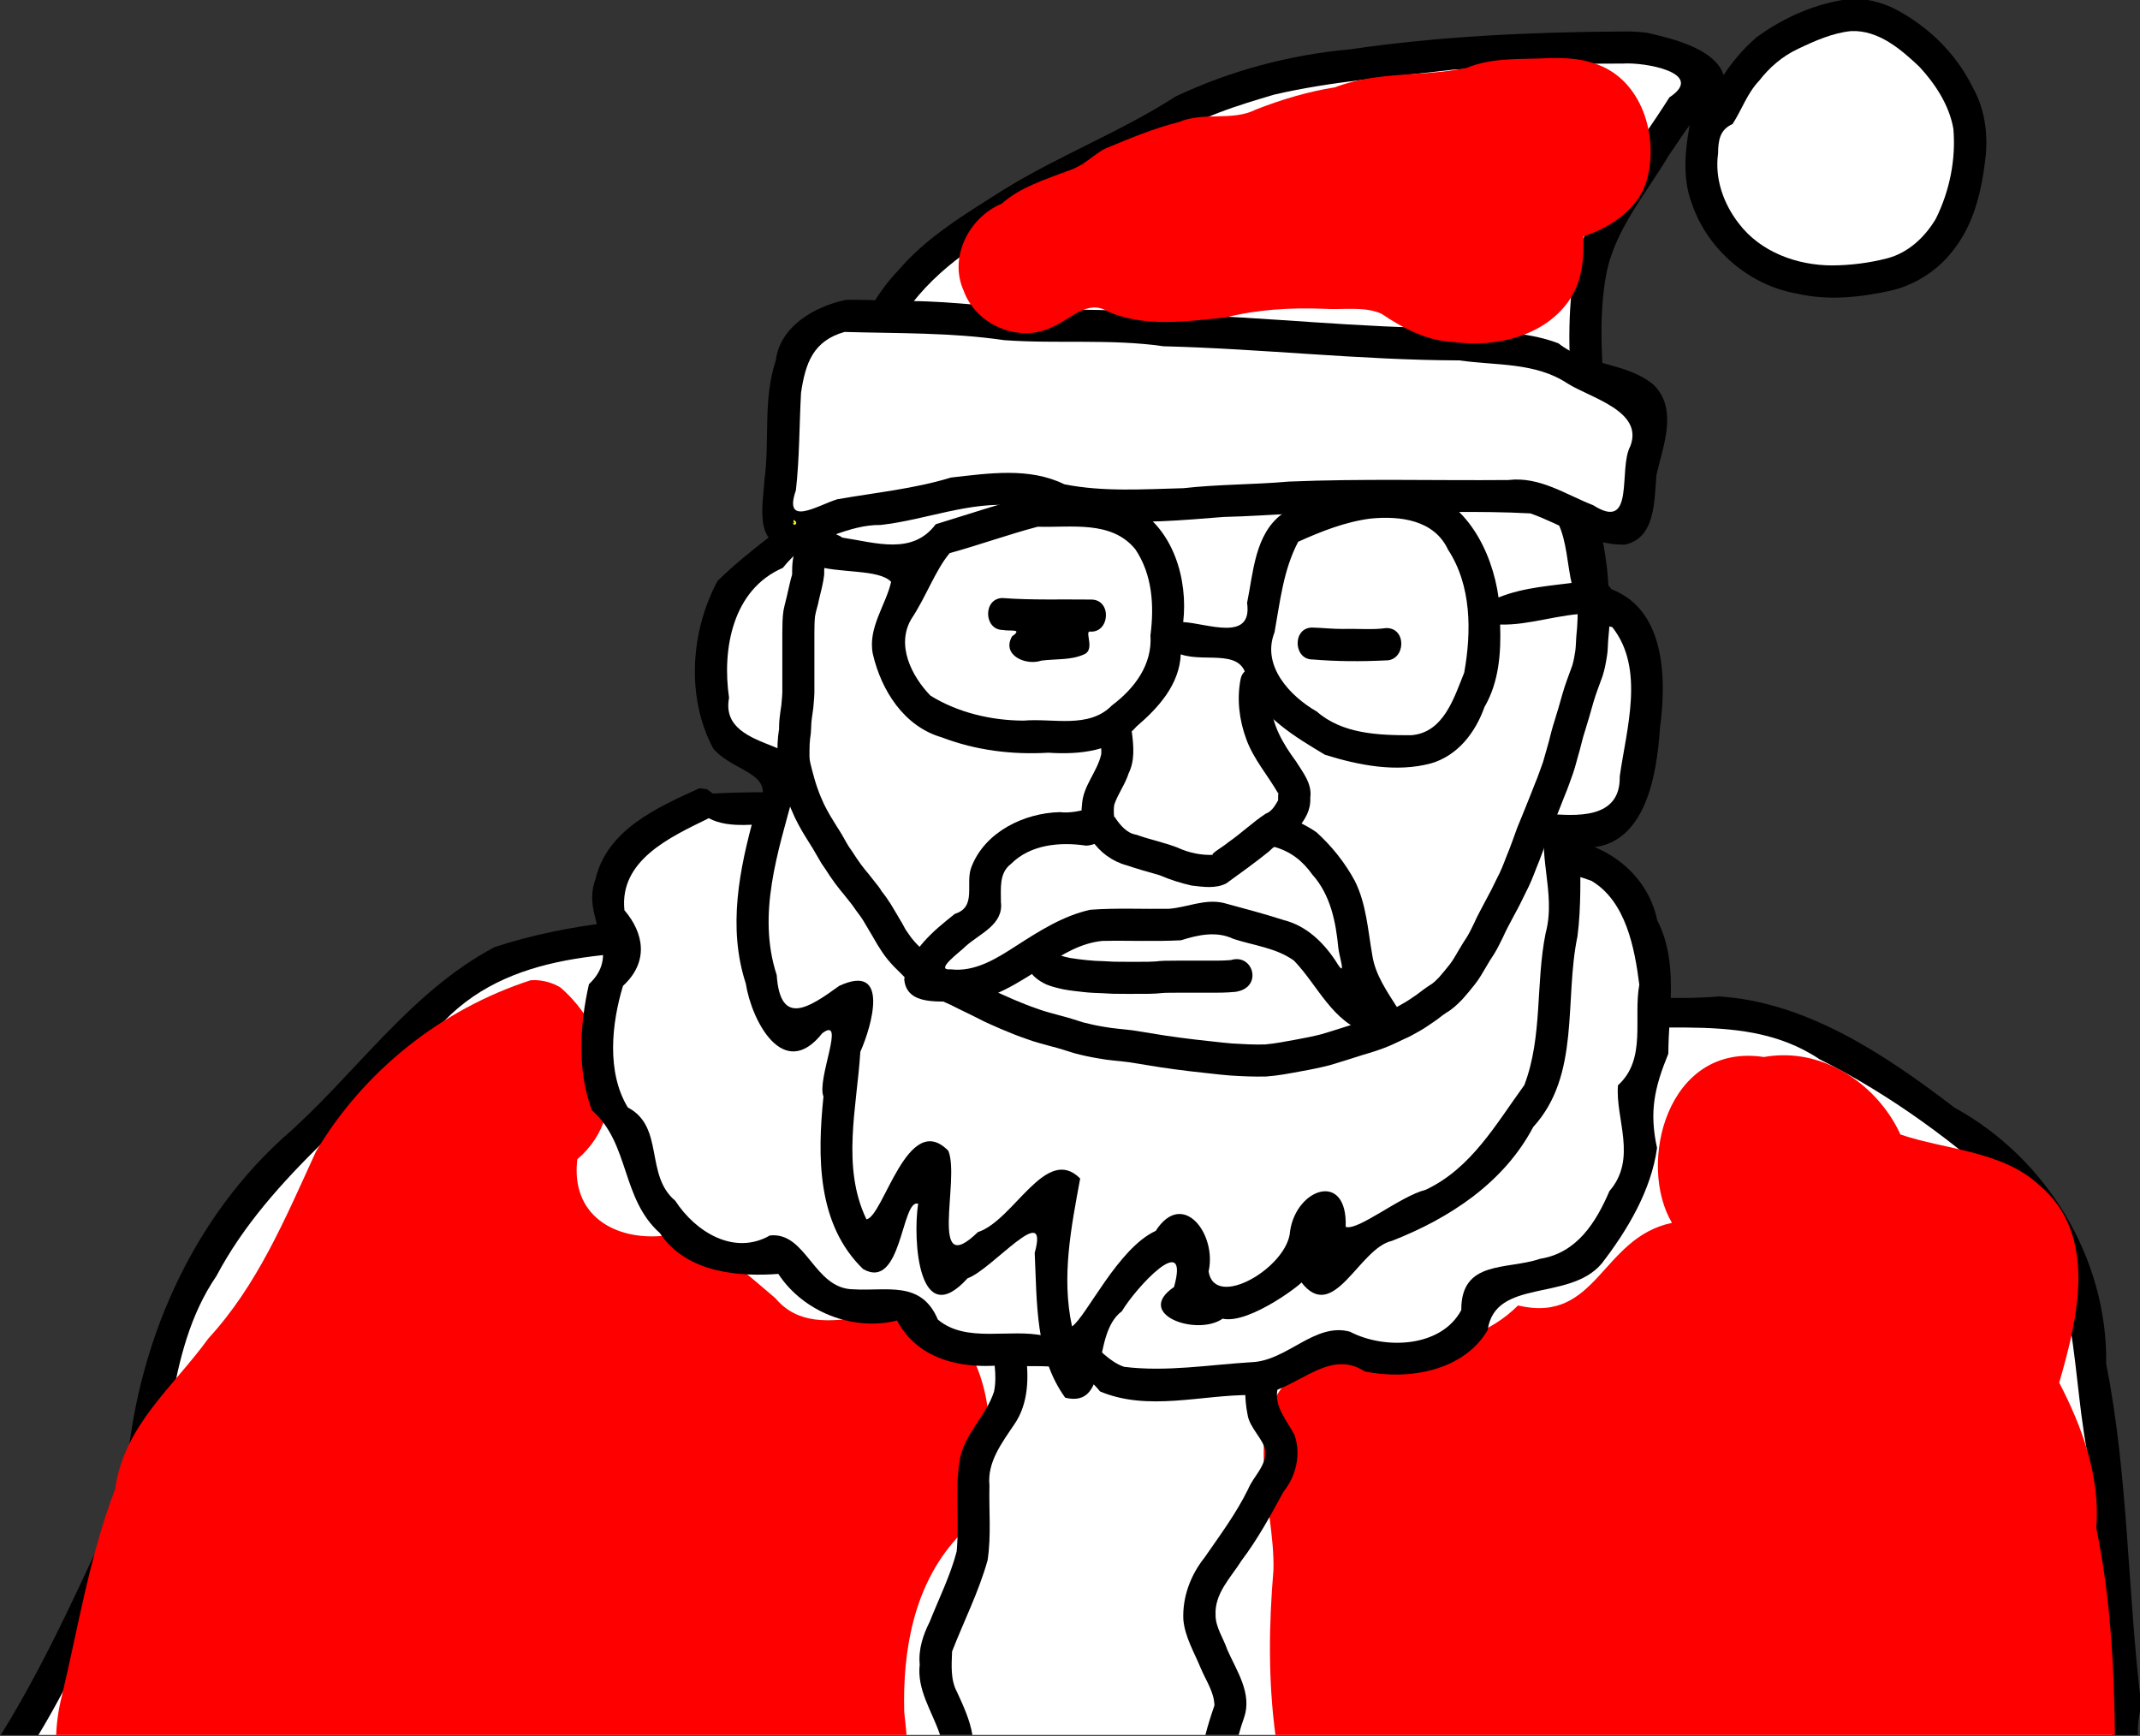 <?xml version="1.0" encoding="UTF-8" standalone="no"?>
<!-- Created with Inkscape (http://www.inkscape.org/) -->

<svg
   xmlns:dc="http://purl.org/dc/elements/1.1/"
   xmlns:cc="http://creativecommons.org/ns#"
   xmlns:rdf="http://www.w3.org/1999/02/22-rdf-syntax-ns#"
   xmlns:svg="http://www.w3.org/2000/svg"
   xmlns="http://www.w3.org/2000/svg"
   xmlns:sodipodi="http://sodipodi.sourceforge.net/DTD/sodipodi-0.dtd"
   xmlns:inkscape="http://www.inkscape.org/namespaces/inkscape"
   width="986.271"
   height="800"
   id="svg4215"
   version="1.1"
   inkscape:version="0.48.4 r9939"
   sodipodi:docname="Новый документ 6">
  <rect width="100%" height="100%" fill="#333333" stroke="none"/>
  <defs
     id="defs4217" />
  <sodipodi:namedview
     id="base"
     pagecolor="#ffffff"
     bordercolor="#666666"
     borderopacity="1.0"
     inkscape:pageopacity="0.0"
     inkscape:pageshadow="2"
     inkscape:zoom="0.35"
     inkscape:cx="-360.73892"
     inkscape:cy="189.43826"
     inkscape:document-units="px"
     inkscape:current-layer="layer1"
     showgrid="false"
     fit-margin-top="0"
     fit-margin-left="0"
     fit-margin-right="0"
     fit-margin-bottom="0"
     inkscape:window-width="1920"
     inkscape:window-height="1018"
     inkscape:window-x="-8"
     inkscape:window-y="-8"
     inkscape:window-maximized="1" />
  <g
     inkscape:label="Layer 1"
     inkscape:groupmode="layer"
     id="layer1"
     transform="translate(-141.453,78.2)">
    <g
       transform="matrix(2.112,0,0,2.112,-1366.039,2493.86)"
       id="g3898">
      <path
         inkscape:connector-curvature="0"
         id="path3656"
         d="m 873.473,-1018.083 c -17.565,0.195 -35.016,1.462 -51.75,6.906 -18.834,9.991 -30.629,28.189 -46.437,41.875 -21.206,19.426 -32.631,47.754 -34.156,76.156 -8.593,18.161 -16.608,36.89 -27.187,53.906 l 466.344,0 c -0.062,-1.833 0.159,-3.963 0.75,-6.5 -3.041,-24.821 -2.78,-49.901 -7.656,-74.469 0.333,-23.004 -12.965,-44.877 -33.031,-55.875 -14.899,-11.395 -32.173,-23.091 -51.406,-24.313 -21.199,1.73 -41.663,-3.471 -61.813,-9.312 -37.184,-7.357 -75.049,-7.072 -112.75,-8.375 -13.515,0.35 -27.245,-0.152 -40.906,0 z"
         style="fill:#000000;stroke:none" />
      <path
         inkscape:connector-curvature="0"
         id="path3648"
         d="m 914.285,-1011.083 c -14.344,0.075 -28.687,0.01 -43.031,0.031 -20.76,1.572 -44.694,-0.299 -60.5,15.969 -16.258,18.806 -37.935,33.374 -49.75,55.688 -11.684,17.125 -9.054,38.735 -17.062,56.781 -7.174,14.553 -13.442,29.618 -21.781,43.375 l 452.469,0 c -1.638,-19.449 -4.153,-38.803 -4.687,-58.312 -4.579,-19.915 -1.742,-42.641 -16.406,-59.031 -12.852,-11.727 -27.058,-22.3 -42.688,-30.094 -18.002,-12.054 -40.109,-3.288 -59.688,-9.469 -44.185,-14.183 -91.019,-13.39 -136.875,-14.938 z"
         style="fill:#ffffff;stroke:none" />
      <path
         inkscape:connector-curvature="0"
         id="path3640"
         d="m 830.41,-1003.958 c -0.285,0 -0.559,0.012 -0.844,0.031 -19.404,6.293 -36.35,19.712 -46.844,37.375 -6.845,14.951 -12.785,29.147 -23.469,40.781 -7.75,10.699 -18.403,18.972 -20.344,32.844 -5.638,14.769 -8.045,30.131 -11.656,45.25 -0.719,2.855 -1.118,5.675 -1.219,8.438 l 185.562,0 c -0.156,-1.69 -0.309,-3.353 -0.5,-4.938 -0.376,-13.428 2.052,-27.581 11.375,-37.906 9.701,-12.995 9.687,-33.979 -0.594,-45.812 -11.117,-9.546 -29.059,5.076 -38.906,-6.656 -7.167,-6.033 -14.942,-13.608 -24.312,-13.625 -10.54,1.1 -20.396,-4.304 -18.906,-16.688 12.207,-10.448 6.752,-28.448 -3.656,-37.469 -1.705,-1.036 -3.693,-1.6 -5.688,-1.625 z m 272,16.406 c -1.219,0.031 -2.469,0.152 -3.719,0.375 -21.246,-3.213 -27.667,23.458 -20.063,36.188 -15.539,3.265 -16.247,22.122 -33.594,18.031 -12.592,12.476 -30.39,7.882 -46.531,13.406 -15.199,9.654 -6.37,29.813 -6.844,44.406 -1.006,11.871 -1.16,24.032 0.438,35.906 l 183.188,0 c -0.159,-15.235 -1.032,-30.507 -4.062,-45.156 0.876,-11.235 -3.046,-21.991 -8.094,-31.719 4.051,-13.978 8.556,-32.273 -4.344,-43.094 -8.038,-7.533 -20.56,-7.714 -30.312,-11.062 -4.195,-9.312 -14.28,-17.582 -26.062,-17.281 z"
         style="fill:#fe0000;fill-opacity:1;fill-rule:nonzero;stroke:none" />
      <path
         inkscape:connector-curvature="0"
         id="path3634"
         d="m 1106.848,-960.021 0.312,0.469 c -0.049,-0.035 -0.188,-0.225 -0.312,-0.469 z"
         style="fill:#ef0000;fill-opacity:1;fill-rule:nonzero;stroke:none" />
      <path
         inkscape:connector-curvature="0"
         id="path3632"
         d="m 1089.598,-953.802 c -1.691,0.364 -0.878,0.175 -0.656,0.125 0.07,-0.024 0.147,-0.043 0.219,-0.062 0.152,-0.04 0.591,-0.096 0.438,-0.062 z"
         style="fill:#ef0000;fill-opacity:1;fill-rule:nonzero;stroke:none" />
      <path
         inkscape:connector-curvature="0"
         id="path3628"
         d="m 876.879,-939.333 c -0.127,-0.094 0.276,0.161 0.406,0.25 0.098,0.067 0.142,0.127 0.219,0.188 -0.214,-0.149 -0.441,-0.302 -0.625,-0.438 z"
         style="fill:#ef0000;fill-opacity:1;fill-rule:nonzero;stroke:none" />
      <path
         inkscape:connector-curvature="0"
         id="path3626"
         d="m 1143.692,-937.49 c 0.042,0.293 0.081,0.58 0,0.562 -0.203,-0.045 -0.1,-0.293 0,-0.562 z"
         style="fill:#ef0000;fill-opacity:1;fill-rule:nonzero;stroke:none" />
      <path
         inkscape:connector-curvature="0"
         id="path3624"
         d="m 891.473,-929.708 c -0.153,-0.052 0.31,0.029 0.469,0.062 0.073,0.015 0.135,0.042 0.219,0.062 -0.058,-0.011 -0.129,-0.022 -0.188,-0.031 -0.17,-0.026 -0.337,-0.039 -0.5,-0.094 z"
         style="fill:#ef0000;fill-opacity:1;fill-rule:nonzero;stroke:none" />
      <path
         inkscape:connector-curvature="0"
         id="path3622"
         d="m 865.879,-917.99 c 0.161,0.233 0.306,0.437 0.469,0.656 -0.208,-0.235 -0.385,-0.475 -0.469,-0.656 z"
         style="fill:#ef0000;fill-opacity:1;fill-rule:nonzero;stroke:none" />
      <path
         inkscape:connector-curvature="0"
         id="path3620"
         d="m 1013.629,-905.177 c -0.01,0.23 0.043,0.461 0,0.688 0,-0.419 0.011,-0.914 0,-0.688 z"
         style="fill:#ef0000;fill-opacity:1;fill-rule:nonzero;stroke:none" />
      <path
         inkscape:connector-curvature="0"
         id="path3658"
         d="m 933.129,-927.74 c -1.358,0.023 -2.592,0.845 -3.031,2.812 0.479,3.541 1.329,7.122 0.594,10.75 -1.722,5.41 -6.65,9.355 -7.531,15.156 -1.024,6.518 -0.013,13.196 -0.625,19.75 -1.39,5.299 -3.86,10.234 -5.875,15.312 -1.472,2.911 -2.501,6.054 -2.188,9.344 -0.644,5.514 2.686,10.207 4.375,15.188 0.01,0.063 0.024,0.125 0.031,0.188 l 7.094,0 c -0.533,-3.251 -1.97,-6.352 -3.344,-9.344 -1.483,-2.731 -1.194,-5.883 -1.094,-8.875 2.581,-6.637 5.831,-13.03 7.75,-19.906 0.828,-5.39 0.265,-10.874 0.406,-16.312 -0.525,-5.098 2.739,-9.327 5.406,-13.312 3.174,-4.57 3.234,-10.463 2.469,-15.75 0.393,-2.871 -2.174,-5.039 -4.438,-5 z"
         style="fill:#000000;stroke:none" />
      <path
         inkscape:connector-curvature="0"
         id="path3660"
         d="m 995.098,-930.521 c -0.64,0.044 -1.297,0.316 -1.906,0.844 -2.873,2.889 -5.888,5.927 -7.219,9.875 -0.602,3.467 -0.662,7.139 0.031,10.594 0.412,2.976 3.555,5.473 3.844,7.875 0.392,3.311 -2.553,5.614 -3.719,8.469 -2.603,5.303 -6.149,10.066 -9.5,14.906 -3.059,3.84 -4.854,8.624 -4.625,13.562 0.337,3.783 2.398,7.161 3.813,10.625 1.107,2.635 2.917,5.184 2.969,8.094 -0.726,2.111 -1.42,4.257 -1.969,6.438 l 7.25,0 c 0.35,-1.267 0.736,-2.54 1.187,-3.781 1.82,-5.257 -1.618,-10.192 -3.656,-14.812 -0.851,-2.529 -2.562,-4.897 -2.562,-7.531 -0.268,-4.779 3.341,-8.224 5.688,-11.969 3.537,-4.675 6.331,-9.837 9.125,-14.969 2.752,-3.431 3.867,-8.12 2.438,-12.344 -1.657,-3.226 -4.539,-6.193 -3.719,-10.156 -0.687,-4.135 2.807,-6.984 5.312,-9.719 2.504,-2.431 -0.01,-6.189 -2.781,-6 z"
         style="fill:#000000;stroke:none" />
      <path
         inkscape:connector-curvature="0"
         id="path3673"
         d="m 866.41,-1045.833 c -9.134,4.18 -20.16,9 -22.688,19.844 -3.291,8.714 6.269,15.685 -1.427,22.918 -2.015,8.855 -2.604,18.871 0.646,27.519 8.286,7.248 6.339,19.227 14.842,26.81 5.937,8.985 17.958,9.474 25.838,8.894 5.42,8.297 16.31,12.581 25.913,10.171 4.415,8.371 13.679,10.516 22.417,9.785 8.566,0.769 15.994,-1.739 21.864,5.684 10.465,4.413 22.072,0.732 33.031,0.781 9.043,0.25 16.241,-10.716 24.757,-5.135 9.476,1.956 21.561,-0.08 26.805,-9.021 1.636,-11.442 17.839,-6.131 24.898,-14.541 5.586,-7.24 10.798,-15.961 12.064,-25.216 -1.752,-7.935 -0.538,-13.237 2.462,-20.56 0.044,-9.758 2.265,-19.958 -2.416,-29.101 -2.226,-10.788 -12.358,-17.771 -23.046,-17.956 -12.967,-2.351 -26.23,-2.73 -39.351,-3.808 -21.951,0.248 -43.878,-0.726 -65.808,-1.464 -14.087,-0.066 -28.185,-1.424 -42.178,-2.792 -11.757,-1.949 -23.926,-2.27 -35.719,-1.656 l -1.264,-0.926 -1.642,-0.23 5e-4,-2e-4 z"
         style="fill:#000000;stroke:none" />
      <path
         inkscape:connector-curvature="0"
         id="path3671"
         d="m 868.41,-1039.302 c 4.835,2.577 10.763,0.914 16.094,1.406 12.486,0.268 24.703,3.099 37.212,3.327 17.087,1.775 34.281,1.246 51.418,2.219 20.084,1.223 40.278,-0.494 60.273,2.255 9.287,0.608 18.924,1.25 27.66,4.48 7.504,4.465 9.418,14.645 10.432,22.659 -1.348,7.364 1.638,16.266 -4.651,21.935 -0.643,7.218 4.309,15.97 -1.863,23.09 -2.937,6.84 -7.091,13.516 -15.129,14.784 -7.201,2.473 -17.274,0.19 -17.202,11.189 -4.4,8.243 -16.775,8.662 -24.306,4.717 -7.649,-2.075 -13.667,6.328 -21.382,6.652 -9.262,0.555 -18.614,2.17 -27.897,1.016 -6.456,-2.182 -9.45,-11.82 -17.408,-6.761 -7.564,-1.693 -16.984,1.699 -23.226,-3.546 -3.647,-8.628 -11.151,-6.141 -18.493,-6.61 -8.617,-0.113 -10.151,-12.579 -18.156,-11.75 -7.812,4.475 -16.249,-0.77 -20.656,-7.566 -6.712,-5.611 -2.284,-16.123 -10.357,-20.364 -4.665,-7.698 -3.548,-18.27 -1.054,-26.527 5.654,-5.199 4.641,-11.438 0.317,-16.512 -1.145,-10.919 10.034,-15.968 18.187,-19.969 l 0.188,-0.125 -6e-4,2e-4 z"
         style="fill:#ffffff;stroke:none" />
      <path
         inkscape:connector-curvature="0"
         id="path3664"
         d="m 948.254,-920.896 c -0.117,0.099 -0.194,0.122 -0.344,0.125 0.115,-0.041 0.228,-0.085 0.344,-0.125 z"
         style="fill:none;stroke:#ffff00;stroke-width:0.6;stroke-linecap:round;stroke-linejoin:miter;stroke-miterlimit:4;stroke-opacity:1;stroke-dasharray:none;stroke-dashoffset:0" />
      <path
         inkscape:connector-curvature="0"
         id="path3695"
         d="m 949.91,-1137.021 c -22.713,0.353 -43.757,12.331 -58.969,28.625 -7.325,6.752 -13.232,10.171 -20.594,17.344 -5.884,10.964 -6.899,25.42 -0.92,36.577 4.883,5.679 14.939,5.069 9.018,14.32 -3.333,11.977 -5.913,24.725 -1.928,36.931 1.278,8.16 8.241,21.546 16.703,10.849 5.223,-3.892 -1.276,10.044 0.251,13.823 -1.33,12.978 -1.479,27.849 8.645,37.642 8.48,4.85 8.344,-15.418 12.012,-14.252 -1.211,8.023 0.128,28.037 10.792,16.266 5.321,-1.857 17.9,-17.3 14.646,-5.542 0.511,10.7 0.081,22.523 6.656,31.604 10.014,2.424 5.456,-13.773 12.371,-18.873 2.972,-5.07 14.878,-17.945 11.38,-5.284 -8.801,5.954 4.954,10.842 10.607,6.912 5.991,1.336 18.319,-8.413 17.153,-7.963 7.093,9.202 12.572,-7.403 19.771,-9.012 12.538,-4.902 24.411,-12.642 30.854,-24.861 10.353,-11.329 6.736,-27.734 9.646,-41.577 0.832,-6.308 0.647,-13.72 0.532,-19.406 14.133,1.08 16.785,-15.502 17.476,-26.109 1.48,-10.973 1.192,-26.44 -11.445,-30.547 -2.597,-8.012 -1.775,-19.61 -11.594,-23.938 -14.295,-11.303 -31.391,-19.541 -49.812,-20.525 -17.498,-4.195 -35.437,-2.788 -53.251,-3.006 z"
         style="fill:#000000;stroke:none" />
      <path
         inkscape:connector-curvature="0"
         id="path3693"
         d="m 949.91,-1130.021 c 17.969,0.102 36.137,-1.048 53.775,3.155 18.961,1.009 36.095,10.934 50.069,23.158 3.863,7.835 0.33,20.593 11.844,22.719 7.179,9.069 3.101,22.13 1.633,32.577 0.206,9.623 -9.982,8.541 -15.704,8.175 -2.738,8.233 1.945,17.121 -0.462,25.999 -2.228,10.986 -0.617,22.593 -4.656,33.188 -6.187,8.501 -11.57,18.178 -21.531,22.844 -5.598,1.418 -14.763,9.032 -17.451,8.091 0.436,-12.309 -10.751,-8.456 -12.134,0.92 -0.424,7.82 -16.443,17.337 -17.78,8.813 1.845,-8.194 -5.65,-18.026 -11.54,-8.855 -8.246,3.765 -15.121,18.678 -18.262,20.843 -2.363,-10.838 -0.172,-21.675 1.777,-32.273 -7.474,-7.523 -14.445,9.16 -22.323,11.699 -10.928,10.633 -3.841,-11.43 -6.442,-17.738 -8.866,-9.103 -14.173,14.467 -17.875,14.938 -5.5,-11.407 -2.079,-24.5 -1.331,-36.551 2.464,-5.488 6.551,-19.546 -4.606,-14.387 -6.65,4.811 -12.87,8.998 -13.644,-2.363 -4.343,-13.247 0.283,-26.871 3.737,-39.699 9.462,-12.465 -16.627,-7.691 -14.135,-20.796 -1.56,-10.656 0.78,-23.62 11.727,-28.348 4.908,-6.274 15.772,-11.883 22.002,-19.544 12.488,-9.611 27.359,-16.236 43.313,-16.562 z"
         style="fill:#ffffff;stroke:none" />
      <path
         inkscape:connector-curvature="0"
         id="path3691"
         d="m 1050.098,-1034.833 0.094,0.188 -0.094,-0.188 z"
         style="fill:none;stroke:#ffff00;stroke-width:0.6;stroke-linecap:round;stroke-linejoin:miter;stroke-miterlimit:4;stroke-opacity:1;stroke-dasharray:none;stroke-dashoffset:0" />
      <path
         inkscape:connector-curvature="0"
         d="m 898.602,-1104.9 c -0.702,1.098 -1.401,2.198 -2.102,3.297 -0.111,0.37 -0.941,1.264 -0.953,1.65 -0.397,0.984 -0.836,1.95 -1.168,2.96 -0.333,0.818 -0.584,1.649 -0.689,2.525 -0.067,0.678 -0.064,1.36 -0.065,2.04 -0.203,1.844 -0.706,3.646 -1.137,5.448 -0.206,1.229 -0.668,2.409 -0.86,3.64 -0.133,1.217 -0.129,2.445 -0.14,3.667 -0.01,1.127 0,2.254 5e-4,3.38 0,0.847 0,1.695 0,2.542 2e-4,1.099 2e-4,2.197 2e-4,3.296 0,0.919 0,1.839 -10e-5,2.758 0.047,1.42 -0.114,2.833 -0.226,4.246 -0.127,1.105 -0.333,2.199 -0.434,3.307 -0.047,0.786 -0.053,1.57 -0.122,2.354 -0.134,0.804 -0.212,1.615 -0.256,2.428 -0.035,0.88 -0.034,1.76 -0.036,2.641 0.021,1.012 0.353,2.01 0.586,2.994 0.361,1.373 0.733,2.743 1.226,4.075 0.382,1.132 0.874,2.221 1.362,3.309 0.436,0.877 0.899,1.74 1.397,2.584 0.658,1.022 1.243,2.087 1.92,3.097 0.742,1.137 1.341,2.358 2.054,3.511 0.617,0.854 1.182,1.743 1.756,2.626 0.621,0.924 1.288,1.818 1.99,2.682 0.66,0.733 1.214,1.55 1.855,2.298 0.424,0.574 0.908,1.106 1.302,1.702 0.376,0.569 0.433,0.865 0.364,0.55 0.688,0.882 1.327,1.803 1.927,2.747 0.745,1.218 1.458,2.453 2.185,3.682 0.39,0.568 0.656,1.21 1.004,1.801 0.21,0.357 0.504,0.716 0.738,1.066 0.545,0.842 1.195,1.597 1.895,2.312 0.814,0.768 1.574,1.589 2.374,2.369 0.649,0.542 1.363,0.997 2.062,1.471 0.84,0.548 1.752,0.961 2.634,1.433 0.929,0.535 1.907,0.976 2.89,1.399 1.09,0.506 2.146,1.083 3.236,1.589 1.158,0.559 2.315,1.117 3.457,1.707 1.415,0.76 2.912,1.345 4.372,2.01 1.675,0.704 3.353,1.397 5.077,1.972 1.634,0.631 3.339,1.022 5.02,1.498 1.732,0.444 3.433,0.983 5.135,1.529 1.46,0.369 2.934,0.698 4.422,0.933 2.095,0.392 4.226,0.507 6.337,0.781 2.376,0.393 4.751,0.777 7.13,1.148 2.098,0.307 4.2,0.592 6.306,0.84 2.742,0.272 5.469,0.654 8.216,0.875 2.404,0.141 4.816,0.288 7.225,0.209 2.196,-0.201 4.37,-0.623 6.538,-1.023 1.952,-0.349 3.904,-0.735 5.824,-1.232 2.262,-0.692 4.526,-1.389 6.776,-2.12 1.744,-0.528 3.5,-1.017 5.176,-1.738 1.087,-0.458 2.131,-1 3.206,-1.486 1.029,-0.417 1.964,-1.015 2.933,-1.55 0.922,-0.533 1.776,-1.166 2.662,-1.754 0.888,-0.668 1.763,-1.351 2.695,-1.957 0.859,-0.473 1.522,-1.173 2.195,-1.87 0.777,-0.901 1.539,-1.816 2.274,-2.752 0.711,-0.917 1.267,-1.932 1.853,-2.927 0.609,-1.083 1.282,-2.123 1.959,-3.164 0.554,-0.927 1.008,-1.902 1.486,-2.869 0.722,-1.676 1.651,-3.248 2.472,-4.873 0.89,-1.604 1.725,-3.237 2.504,-4.898 0.839,-1.546 1.463,-3.18 2.088,-4.819 0.885,-2.087 1.599,-4.237 2.388,-6.36 0.704,-1.717 1.419,-3.427 2.1,-5.153 0.591,-1.427 1.139,-2.872 1.705,-4.31 0.683,-1.567 1.196,-3.196 1.794,-4.795 0.461,-1.491 0.831,-3.01 1.278,-4.506 0.364,-1.486 0.741,-2.963 1.215,-4.419 0.601,-1.931 1.175,-3.864 1.709,-5.816 0.605,-2.147 1.429,-4.217 2.179,-6.315 0.31,-1.044 0.497,-2.126 0.659,-3.203 0.131,-1.029 0.136,-2.067 0.213,-3.1 0.141,-1.248 0.221,-2.502 0.27,-3.757 0.043,-1.057 0.056,-2.108 -0.048,-3.16 -0.171,-1.527 -0.215,-3.062 -0.249,-4.597 -0.153,-1.104 -0.11,-2.247 -0.321,-3.342 -0.203,-1.14 -0.292,-2.297 -0.521,-3.433 -0.186,-1.087 -0.408,-2.164 -0.644,-3.241 -0.183,-0.857 -0.475,-1.681 -0.751,-2.51 -0.317,-1.266 -0.696,-2.513 -1.059,-3.766 -0.059,-0.222 -0.117,-0.444 -0.176,-0.666 -1.258,-4.787 5.512,-6.566 6.77,-1.779 l 0,0 c 0.043,0.166 0.086,0.331 0.13,0.497 0.339,1.171 0.706,2.334 0.983,3.521 0.346,1.062 0.708,2.117 0.943,3.212 0.246,1.133 0.481,2.265 0.678,3.408 0.229,1.223 0.368,2.457 0.565,3.685 0.201,1.41 0.289,2.836 0.402,4.255 0.031,1.362 0.065,2.726 0.219,4.082 0.13,1.369 0.137,2.737 0.075,4.11 -0.054,1.352 -0.136,2.702 -0.288,4.047 -0.111,1.199 -0.07,2.413 -0.273,3.605 -0.238,1.513 -0.503,3.033 -0.986,4.49 -0.691,1.928 -1.452,3.831 -2.017,5.803 -0.564,2.061 -1.18,4.1 -1.807,6.141 -0.46,1.403 -0.795,2.833 -1.166,4.261 -0.498,1.643 -0.874,3.323 -1.427,4.949 -0.614,1.634 -1.137,3.301 -1.835,4.903 -0.567,1.439 -1.12,2.883 -1.707,4.313 -0.665,1.684 -1.358,3.353 -2.051,5.025 -0.797,2.14 -1.516,4.309 -2.408,6.412 -0.689,1.806 -1.387,3.604 -2.298,5.313 -0.817,1.724 -1.673,3.43 -2.602,5.097 -0.821,1.594 -1.715,3.15 -2.433,4.796 -0.603,1.214 -1.186,2.438 -1.901,3.593 -0.626,0.954 -1.243,1.91 -1.799,2.908 -0.752,1.248 -1.452,2.53 -2.365,3.674 -0.883,1.125 -1.796,2.227 -2.748,3.295 -1.049,1.082 -2.135,2.131 -3.447,2.896 -0.918,0.572 -1.726,1.303 -2.621,1.909 -1.042,0.68 -2.038,1.432 -3.129,2.037 -1.134,0.626 -2.239,1.308 -3.44,1.804 -1.124,0.506 -2.213,1.08 -3.353,1.551 -1.87,0.784 -3.8,1.388 -5.747,1.951 -2.392,0.775 -4.796,1.522 -7.204,2.244 -2.077,0.525 -4.179,0.964 -6.289,1.334 -2.518,0.462 -5.044,0.959 -7.601,1.136 -2.666,0.07 -5.333,-0.054 -7.993,-0.229 -2.833,-0.23 -5.646,-0.615 -8.472,-0.9 -2.193,-0.259 -4.381,-0.554 -6.566,-0.875 -2.322,-0.363 -4.641,-0.732 -6.958,-1.123 -2.179,-0.288 -4.381,-0.396 -6.543,-0.811 -1.833,-0.3 -3.656,-0.688 -5.448,-1.179 -1.626,-0.523 -3.251,-1.039 -4.908,-1.46 -1.783,-0.509 -3.594,-0.927 -5.329,-1.594 -1.952,-0.656 -3.857,-1.431 -5.752,-2.238 -1.567,-0.713 -3.172,-1.343 -4.688,-2.163 -1.061,-0.549 -2.137,-1.067 -3.213,-1.587 -1.019,-0.48 -2.019,-1 -3.03,-1.496 -1.172,-0.504 -2.335,-1.035 -3.445,-1.666 -1.088,-0.593 -2.223,-1.101 -3.248,-1.805 -1.04,-0.707 -2.101,-1.394 -3.023,-2.256 -0.843,-0.825 -1.647,-1.687 -2.503,-2.499 -0.988,-1.023 -1.91,-2.104 -2.691,-3.296 -0.698,-1.044 -1.354,-2.105 -1.956,-3.207 -0.693,-1.184 -1.389,-2.364 -2.098,-3.538 -0.442,-0.744 -0.975,-1.435 -1.493,-2.127 -0.499,-0.687 -0.956,-1.398 -1.503,-2.051 -0.664,-0.792 -1.259,-1.632 -1.945,-2.407 -0.856,-1.058 -1.672,-2.15 -2.426,-3.282 -0.605,-0.937 -1.212,-1.869 -1.854,-2.781 -0.658,-1.083 -1.245,-2.208 -1.911,-3.286 -0.743,-1.123 -1.409,-2.292 -2.128,-3.43 -0.624,-1.068 -1.216,-2.155 -1.751,-3.271 -0.552,-1.238 -1.11,-2.476 -1.546,-3.761 -0.58,-1.595 -1.046,-3.226 -1.465,-4.871 -0.357,-1.516 -0.802,-3.046 -0.774,-4.617 0,-1.005 0,-2.011 0.047,-3.015 0.053,-0.942 0.131,-1.883 0.288,-2.815 0.078,-0.17 0.021,-0.028 0.028,-0.442 0.01,-0.598 0.031,-1.196 0.082,-1.792 0.103,-1.075 0.266,-2.141 0.425,-3.208 0.098,-1.229 0.25,-2.456 0.204,-3.692 10e-5,-0.919 10e-5,-1.839 10e-5,-2.758 0,-1.098 0,-2.196 -2e-4,-3.294 -3e-4,-0.843 -9e-4,-1.685 0,-2.528 0,-1.153 -0.01,-2.306 -2e-4,-3.459 0.014,-1.617 0.013,-3.244 0.251,-4.848 0.258,-1.356 0.663,-2.677 0.942,-4.029 0.305,-1.271 0.55,-2.592 0.944,-3.827 0,-0.983 0.01,-1.968 0.126,-2.945 0.182,-1.322 0.496,-2.612 0.998,-3.852 0.398,-1.157 0.869,-2.283 1.338,-3.411 0.425,-0.956 0.947,-1.849 1.516,-2.726 0.69,-1.078 1.376,-2.158 2.064,-3.236 2.623,-4.197 8.559,-0.487 5.936,3.71 z"
         id="path3701"
         style="fill:#000000;stroke:none" />
      <path
         inkscape:connector-curvature="0"
         id="path3703"
         d="m 1012.91,-1111.677 c -6.76,0.649 -13.338,3.105 -19.411,6.037 -5.881,4.425 -6.215,12.641 -7.589,19.37 1.235,8.643 -8.772,4.434 -13.938,4.188 1.068,-9.319 -2.133,-20.344 -10.808,-25.115 -7.01,-3.7 -15.264,-2.676 -22.898,-2.497 -6.756,2.053 -13.56,4.124 -20.296,6.258 -5.081,6.791 -13.034,4.026 -20.374,2.917 -4.518,-3.209 -12.734,2.347 -6.169,6.045 5.079,1.808 14.154,0.745 16.804,3.604 -1.077,4.95 -5.18,10.117 -3.972,15.809 1.859,7.934 6.805,15.757 15.036,18.134 7.433,2.836 15.355,3.818 23.27,3.345 6.826,0.453 14.397,-0.293 19.233,-5.733 4.762,-4.076 9.348,-9.124 9.642,-15.736 5.591,1.973 14.316,-1.811 14.465,6.46 3.216,7.266 10.496,11.552 17.019,15.465 7.339,2.287 15.532,3.904 23.095,1.879 5.879,-1.698 9.721,-6.743 11.692,-12.302 3.171,-5.432 3.638,-11.852 3.417,-18.002 6.43,0.204 13.044,-2.393 19.687,-2.401 9.2,0.702 4.895,-10.276 -2.232,-6.922 -5.965,0.858 -12.154,1.12 -17.799,3.417 -1.377,-10.006 -7.06,-21.342 -17.721,-23.773 -3.309,-0.791 -6.782,-0.327 -10.154,-0.446 z m 0,7 c 6.332,-0.613 13.805,0.259 16.843,6.772 5.151,7.849 5.136,17.93 3.537,26.851 -2.234,5.518 -4.476,13.101 -11.568,13.658 -7.063,0.02 -14.99,-0.261 -20.584,-5.156 -5.872,-3.357 -12.125,-10.01 -9.241,-17.295 1.222,-6.733 1.908,-13.596 5.168,-19.768 5.011,-2.265 10.349,-4.375 15.844,-5.062 z m -72.688,1.781 c 7.25,0.236 16.114,-1.469 21.312,4.938 3.722,5.531 4.124,12.317 3.288,18.742 0.445,6.441 -3.491,11.621 -8.397,15.31 -5.047,5.171 -12.882,2.752 -19.28,3.322 -7.034,-0.025 -14.34,-1.735 -20.346,-5.462 -4.115,-4.27 -7.53,-11.019 -4.15,-16.723 3.165,-4.732 5.184,-10.545 8.35,-14.357 6.446,-1.776 12.791,-4.079 19.223,-5.77 z"
         style="fill:#000000;stroke:none" />
      <path
         inkscape:connector-curvature="0"
         id="path3713"
         d="m 932.535,-1087.333 c -4.276,0.065 -4.123,6.976 0.094,6.969 1.496,0.33 4.494,-0.364 1.987,1.395 -2.337,4.143 3.047,6.455 6.413,5.29 3.047,-0.397 6.344,-0.063 9.182,-1.306 2.576,-0.905 0.342,-4.784 1.293,-5.036 4.462,0.474 4.982,-6.911 0.45,-6.98 -6.473,-0.092 -12.96,0.159 -19.419,-0.333 z m 67.5,6.438 c -4.279,0.117 -4.024,7.025 0.188,6.969 5.265,0.44 10.583,0.464 15.849,0.205 4.518,0.162 4.76,-7.278 0.082,-7.048 -2.727,0.404 -6.189,0.093 -9.313,0.181 -2.274,0.021 -4.54,-0.254 -6.805,-0.306 z"
         style="fill:#000000;stroke:none" />
      <path
         inkscape:connector-curvature="0"
         id="path3731"
         d="m 958.504,-1042.74 c -4.622,-0.011 -8.828,2.658 -13.469,2.125 -7.8,0.196 -16.297,4.303 -19.25,11.906 -1.488,3.606 1.27,8.753 -3.629,10.288 -4.714,3.713 -9.928,8.046 -11.063,14.256 0.488,5.96 7.955,4.724 12.197,4.87 6.994,0.022 12.853,-4.33 18.572,-7.785 3.717,-2.544 7.913,-5.004 12.477,-5.431 5.714,-0.119 11.447,0.159 17.15,-0.14 3.715,-1.18 7.761,-2.074 11.472,-0.29 4.417,1.437 9.343,1.954 13.18,4.73 5.237,5.421 8.396,13.527 16.225,15.825 3.601,2.355 8.861,-1.295 6.449,-5.356 -2.327,-3.703 -4.983,-7.376 -5.612,-11.835 -0.946,-5.396 -1.273,-10.975 -3.755,-15.974 -2.135,-4 -5.058,-7.641 -8.399,-10.676 -4.835,-3.318 -10.617,-4.846 -16.334,-5.779 -8.657,-1.341 -17.49,-0.493 -26.213,-0.735 z"
         style="fill:#000000;stroke:none" />
      <path
         inkscape:connector-curvature="0"
         id="path3724"
         d="m 960.004,-1035.74 c 10.59,0.265 21.567,-1.115 31.707,2.67 3.71,1.003 6.306,3.097 8.459,6.105 3.906,4.365 5.119,10.261 5.641,15.925 0.231,2.09 1.974,7.114 -0.561,2.916 -2.705,-4.092 -6.38,-7.658 -11.255,-8.911 -4.357,-1.396 -8.79,-2.571 -13.2,-3.763 -4.11,-0.959 -7.959,0.976 -11.942,1.277 -5.716,0.087 -11.453,-0.215 -17.151,0.21 -5.932,1.303 -11.11,4.625 -16.139,7.85 -4.271,2.765 -9.01,5.79 -14.342,5.148 -3.707,0.327 2.165,-3.864 3.268,-5.026 3.024,-2.747 8.319,-4.7 7.704,-9.642 0.021,-2.912 -0.458,-6.327 2.187,-8.322 4.259,-4.284 10.727,-4.841 16.406,-4 3.331,-0.1 5.427,-3.454 9.219,-2.437 z"
         style="fill:#ffffff;stroke:none" />
      <path
         sodipodi:nodetypes="ccccccccccccccccc"
         style="fill:#ffffff;stroke:none"
         d="m 984.587,-1050.868 c -1.371,-3.09 -1.865,-6.517 -1.1,-9.761 0.455,-2.118 4.121,-2.685 5.557,-0.956 1.214,1.412 0.064,3.144 0.396,4.723 0.065,3.609 2.376,6.8 4.865,9.618 1.35,1.8 3.195,3.648 2.809,5.915 0.118,2.091 -1.026,3.561 -2.453,5.011 -1.432,1.647 -3.899,2.261 -5.557,3.713 -2.733,1.834 -5.584,3.548 -8.425,5.252 -2.076,0.886 -4.537,0.564 -6.763,0.349 -2.141,-0.407 -4.233,-0.953 -6.241,-1.677 -2.165,-0.514 -4.321,-1.016 -6.46,-1.617 -2.813,-0.634 -5.269,-2.13 -6.871,-4.158 -1.74,-1.589 -2.171,-3.796 -1.851,-5.865 0.245,-2.95 2.941,-5.188 3.729,-8.01 0.271,-1.465 -1.048,-3.86 0.698,-5.226 10.511,7.419 26.119,4.665 27.667,2.688 z"
         id="path3727"
         inkscape:connector-curvature="0" />
      <path
         inkscape:connector-curvature="0"
         id="path3721"
         d="m 960.798,-1057.813 c 0.362,2.916 0.614,5.987 -0.725,8.713 -0.763,2.402 -2.335,4.472 -3.138,6.834 -0.251,1.437 -0.01,3.268 0.04,2.64 1.295,2.004 2.813,3.66 4.778,3.944 2.971,1.074 6.095,1.676 9.036,2.832 2.438,1.125 5.143,1.681 7.832,1.559 -1.246,0.093 2.337,-1.948 3.136,-2.705 2.86,-1.965 5.347,-4.409 8.254,-6.3 1.44,-0.493 2.247,-2.215 2.673,-2.895 -0.042,-1.184 0.141,-2.188 -0.015,-1.56 -2.281,-3.956 -5.376,-7.466 -6.944,-11.818 -1.53,-4.141 -2.081,-8.733 -1.228,-13.08 0.507,-2.839 4.599,-3.598 6.201,-1.281 1.355,1.892 0.072,4.213 0.441,6.329 0.073,4.836 2.652,9.112 5.43,12.889 1.506,2.412 3.566,4.888 3.135,7.926 0.131,2.803 -1.145,4.772 -2.737,6.715 -1.598,2.207 -4.352,3.03 -6.202,4.975 -3.05,2.457 -6.232,4.755 -9.403,7.038 -2.317,1.187 -5.064,0.756 -7.548,0.468 -2.39,-0.545 -4.724,-1.276 -6.965,-2.247 -2.417,-0.689 -4.822,-1.362 -7.21,-2.167 -3.139,-0.85 -5.88,-2.854 -7.668,-5.572 -1.942,-2.129 -2.422,-5.088 -2.066,-7.86 0.273,-3.953 3.282,-6.952 4.162,-10.734 0.303,-1.963 -1.169,-5.172 0.779,-7.003 1.861,-1.919 5.559,-0.803 5.878,1.915 l 0.07,0.445 0,-4e-4 z"
         style="fill:#000000;stroke:none" />
      <path
         inkscape:connector-curvature="0"
         d="m 944.209,-1009.89 c 0.234,0.232 0.516,0.396 0.82,0.52 0.73,0.235 1.478,0.406 2.225,0.575 1.219,0.215 2.453,0.34 3.683,0.479 1.196,0.136 2.399,0.187 3.601,0.219 0.776,0.032 1.55,0.095 2.327,0.123 0.895,0.021 1.791,0.018 2.687,0.018 1.144,4e-4 2.289,-3e-4 3.433,-6e-4 0.976,0.021 1.95,-0.025 2.924,-0.072 0.653,-0.083 1.308,-0.128 1.965,-0.154 1.072,-0.027 2.145,-0.027 3.218,-0.028 0.825,-5e-4 1.649,4e-4 2.474,7e-4 1.117,5e-4 2.235,5e-4 3.352,5e-4 1.133,-0.013 2.266,0.023 3.398,-0.014 0.698,-0.041 1.399,-0.036 2.094,-0.115 0.066,-0.01 0.133,-0.013 0.199,-0.024 0.017,0 -0.034,0 -0.05,4e-4 -0.105,0.021 -0.21,0.047 -0.315,0.071 4.685,-1.596 6.943,5.03 2.257,6.626 l 0,0 c -0.444,0.126 -0.882,0.26 -1.346,0.286 -0.877,0.091 -1.758,0.113 -2.638,0.151 -1.2,0.032 -2.4,0.011 -3.599,0.016 -1.118,-10e-5 -2.237,-10e-5 -3.355,-5e-4 -0.821,-3e-4 -1.641,-10e-4 -2.462,-7e-4 -0.991,10e-4 -1.981,7e-4 -2.972,0.023 -0.63,0.021 -1.254,0.094 -1.881,0.15 -1.086,0.053 -2.173,0.101 -3.26,0.081 -1.147,3e-4 -2.294,10e-4 -3.441,6e-4 -0.98,-8e-4 -1.961,0 -2.941,-0.023 -0.752,-0.028 -1.502,-0.081 -2.253,-0.12 -1.404,-0.038 -2.809,-0.102 -4.205,-0.261 -1.484,-0.169 -2.974,-0.318 -4.44,-0.608 -1.231,-0.28 -2.47,-0.563 -3.636,-1.057 -0.888,-0.427 -1.746,-0.919 -2.471,-1.596 -3.725,-3.259 0.884,-8.527 4.609,-5.268 z"
         id="path3735"
         style="fill:#000000;stroke:none" />
      <path
         inkscape:connector-curvature="0"
         id="path3745"
         d="m 1067.817,-1210.958 c -19.911,0.117 -39.844,1.025 -59.563,3.906 -13.112,1.198 -26.03,4.651 -37.923,10.263 -12.049,7.769 -25.535,12.899 -37.691,20.442 -8.118,5.177 -16.554,10.117 -22.878,17.554 -5.332,5.535 -8.682,12.713 -11.611,19.681 2.02,7.399 8.897,-0.958 14.148,2.136 20.257,1.171 40.562,1.177 60.794,2.738 27.232,1.042 54.597,3.689 81.059,10.402 4.799,4.67 11.569,3.238 9.851,-4.496 -0.501,-9.796 -1.541,-19.726 0.254,-29.493 1.811,-9.852 8.738,-17.725 13.715,-26.165 3.615,-5.147 6.682,-10.663 12.103,-14.044 1.508,-8.322 -10.528,-11.207 -16.884,-12.644 -1.783,-0.214 -3.58,-0.323 -5.375,-0.281 z"
         style="fill:#000000;stroke:none" />
      <path
         inkscape:connector-curvature="0"
         id="path3737"
         d="m 1067.848,-1203.958 c 4.848,-0.355 18.286,2.062 10.219,7.375 -7.032,11.16 -15.705,21.605 -20.089,34.208 -2.217,10.547 -2.057,21.462 -0.973,32.105 -18.047,-4.933 -36.727,-7.344 -55.312,-9.219 -16.047,-1.339 -32.142,-1.997 -48.212,-2.871 -15.05,-0.635 -30.121,-0.892 -45.163,-1.786 4.869,-10.866 14.939,-18.374 24.978,-24.206 11.039,-7.723 23.807,-12.349 35.33,-19.27 6.994,-4.732 15.144,-7.17 23.152,-9.55 12.854,-2.995 26.076,-3.889 39.154,-5.462 12.297,-0.622 24.601,-1.373 36.917,-1.325 z"
         style="fill:#ffffff;stroke:none" />
      <path
         inkscape:connector-curvature="0"
         id="path3755"
         d="m 898.348,-1152.396 c -6.684,1.396 -14.407,5.732 -15.29,13.264 -2.822,8.419 -1.295,17.344 -2.46,26.007 -0.277,5.064 -2.454,14.648 5.531,14.51 6.819,-0.574 12.819,-4.76 19.819,-4.661 9.923,-1.108 19.405,-5.249 29.556,-4.246 6.29,0.173 11.693,4.186 18.313,3.219 8.962,0.794 18,0 26.922,-0.72 10.957,-0.261 21.877,-1.505 32.86,-1.061 11.372,0.157 22.772,-0.332 34.125,0.281 6.757,2.352 13.133,6.952 20.566,6.826 6.852,-1.374 6.439,-9.792 6.958,-15.233 1.416,-6.325 4.846,-14.48 -0.773,-19.78 -6.252,-4.958 -14.038,-3.801 -20.656,-8.938 -7.294,-2.769 -15.242,-2.43 -22.886,-3.318 -20.503,0.029 -40.881,-2.466 -61.372,-2.947 -10.575,-1.273 -21.221,-0.997 -31.852,-1.178 -9.614,-0.71 -19.19,-2.036 -28.861,-1.723 -3.496,-0.24 -6.994,-0.359 -10.498,-0.303 z"
         style="fill:#000000;stroke:none" />
      <path
         inkscape:connector-curvature="0"
         id="path3753"
         d="m 898.067,-1145.396 c 11.604,0.328 23.255,0.101 34.773,1.784 11.598,0.86 23.276,-0.326 34.821,1.341 21.564,0.539 43.02,3.029 64.597,3.083 7.968,1.156 16.571,0.364 23.596,5.047 5.122,3.197 16.651,6.012 13.675,13.695 -2.689,4.958 1.189,18.779 -8.087,12.862 -6.009,-2.335 -11.695,-6.326 -18.513,-5.5 -15.978,0.14 -31.978,-0.327 -47.938,0.342 -7.647,0.677 -15.342,0.58 -22.955,1.439 -8.667,0.218 -17.466,0.849 -26.016,-0.855 -7.663,-3.766 -16.531,-2.378 -24.702,-1.472 -8.109,2.482 -16.557,3.289 -24.858,4.75 -4.208,1.302 -11.843,6.212 -9.007,-1.967 0.799,-7.063 0.731,-14.173 1.119,-21.242 0.956,-6.52 2.655,-11.367 9.496,-13.309 z"
         style="fill:#ffffff;stroke:none" />
      <path
         inkscape:connector-curvature="0"
         id="path3747"
         d="m 887.192,-1103.896 c 0.126,0.095 -0.122,0.565 0,0 z"
         style="fill:none;stroke:#ffff00;stroke-width:0.6;stroke-linecap:round;stroke-linejoin:miter;stroke-miterlimit:4;stroke-opacity:1;stroke-dasharray:none;stroke-dashoffset:0" />
      <path
         inkscape:connector-curvature="0"
         id="path3772"
         d="m 1117.879,-1218.115 c -7.494,0.828 -14.682,3.971 -20.744,8.375 -3.249,2.777 -5.978,6.133 -8.193,9.781 -4.33,-2.207 -5.903,3.858 -6.027,7.045 -1.204,6.385 -2.34,13.261 0.056,19.533 3.441,10.051 12.57,17.863 23.055,19.647 6.753,1.548 13.781,0.774 20.467,-0.7 5.543,-1.334 10.495,-4.638 13.848,-9.243 4.433,-5.795 6.003,-13.239 6.768,-20.345 0.443,-5.058 -0.306,-10.258 -2.843,-14.716 -3.662,-7.525 -10.008,-13.633 -17.449,-17.378 -2.793,-1.284 -5.854,-2.039 -8.937,-1.998 z"
         style="fill:#000000;stroke:none" />
      <path
         inkscape:connector-curvature="0"
         id="path3757"
         d="m 1117.785,-1211.052 c 5.971,-0.204 10.781,3.963 14.857,7.812 3.49,3.781 6.508,8.394 7.393,13.522 0.583,6.729 -0.847,13.655 -3.852,19.671 -2.373,3.953 -5.911,7.303 -10.434,8.546 -3.975,1.038 -8.121,1.569 -12.222,1.586 -7.659,-0.023 -15.61,-2.931 -20.338,-9.184 -3.338,-4.298 -5.262,-9.773 -4.5,-15.244 0.029,-2.943 0.407,-5.206 3.155,-6.412 2.011,-3.101 3.199,-6.737 5.815,-9.467 2.258,-2.926 5.075,-5.347 8.433,-6.923 3.683,-1.764 7.597,-3.514 11.693,-3.908 z"
         style="fill:#ffffff;stroke:none" />
      <path
         inkscape:connector-curvature="0"
         id="path3764"
         d="m 1051.973,-1205.177 c -6.074,0.392 -12.427,-0.241 -18.16,2.171 -9.491,1.978 -19.554,0.672 -28.745,4.235 -5.64,0.869 -11.699,2.665 -17.274,4.854 -5.074,2.6 -11.397,0.417 -16.786,2.724 -5.523,1.383 -10.522,3.507 -15.825,5.692 -2.525,1.092 -4.75,3.903 -8.609,5.03 -4.878,1.888 -10.139,3.472 -14.193,7.076 -7.116,2.962 -11.607,11.65 -8.334,18.965 2.726,7.61 12.269,11.634 19.53,7.866 4.005,-1.693 7.574,-6.06 12.021,-3.247 8.112,3.466 17.128,2.085 25.617,1.256 6.987,-1.755 14.149,-2.167 21.323,-1.902 4.171,0.293 8.841,-0.606 12.681,1.074 4.705,3.162 9.866,5.93 15.664,6.176 9.254,1.289 20.221,-1.245 25.58,-9.477 2.609,-4.027 2.99,-8.892 2.826,-13.554 6.406,-2.117 12.795,-6.461 14.158,-13.534 2.051,-9.493 -1.929,-21.285 -11.99,-24.283 -3.038,-1.044 -6.303,-1.135 -9.484,-1.12 z m -101.531,23.062 c -0.129,0.201 -1.859,0.892 0,0 z m -4.188,1.969 c -1.065,0.431 -0.181,-0.1 0,0 z"
         style="fill:#fe0000;fill-opacity:1;stroke:none" />
    </g>
  </g>
</svg>
